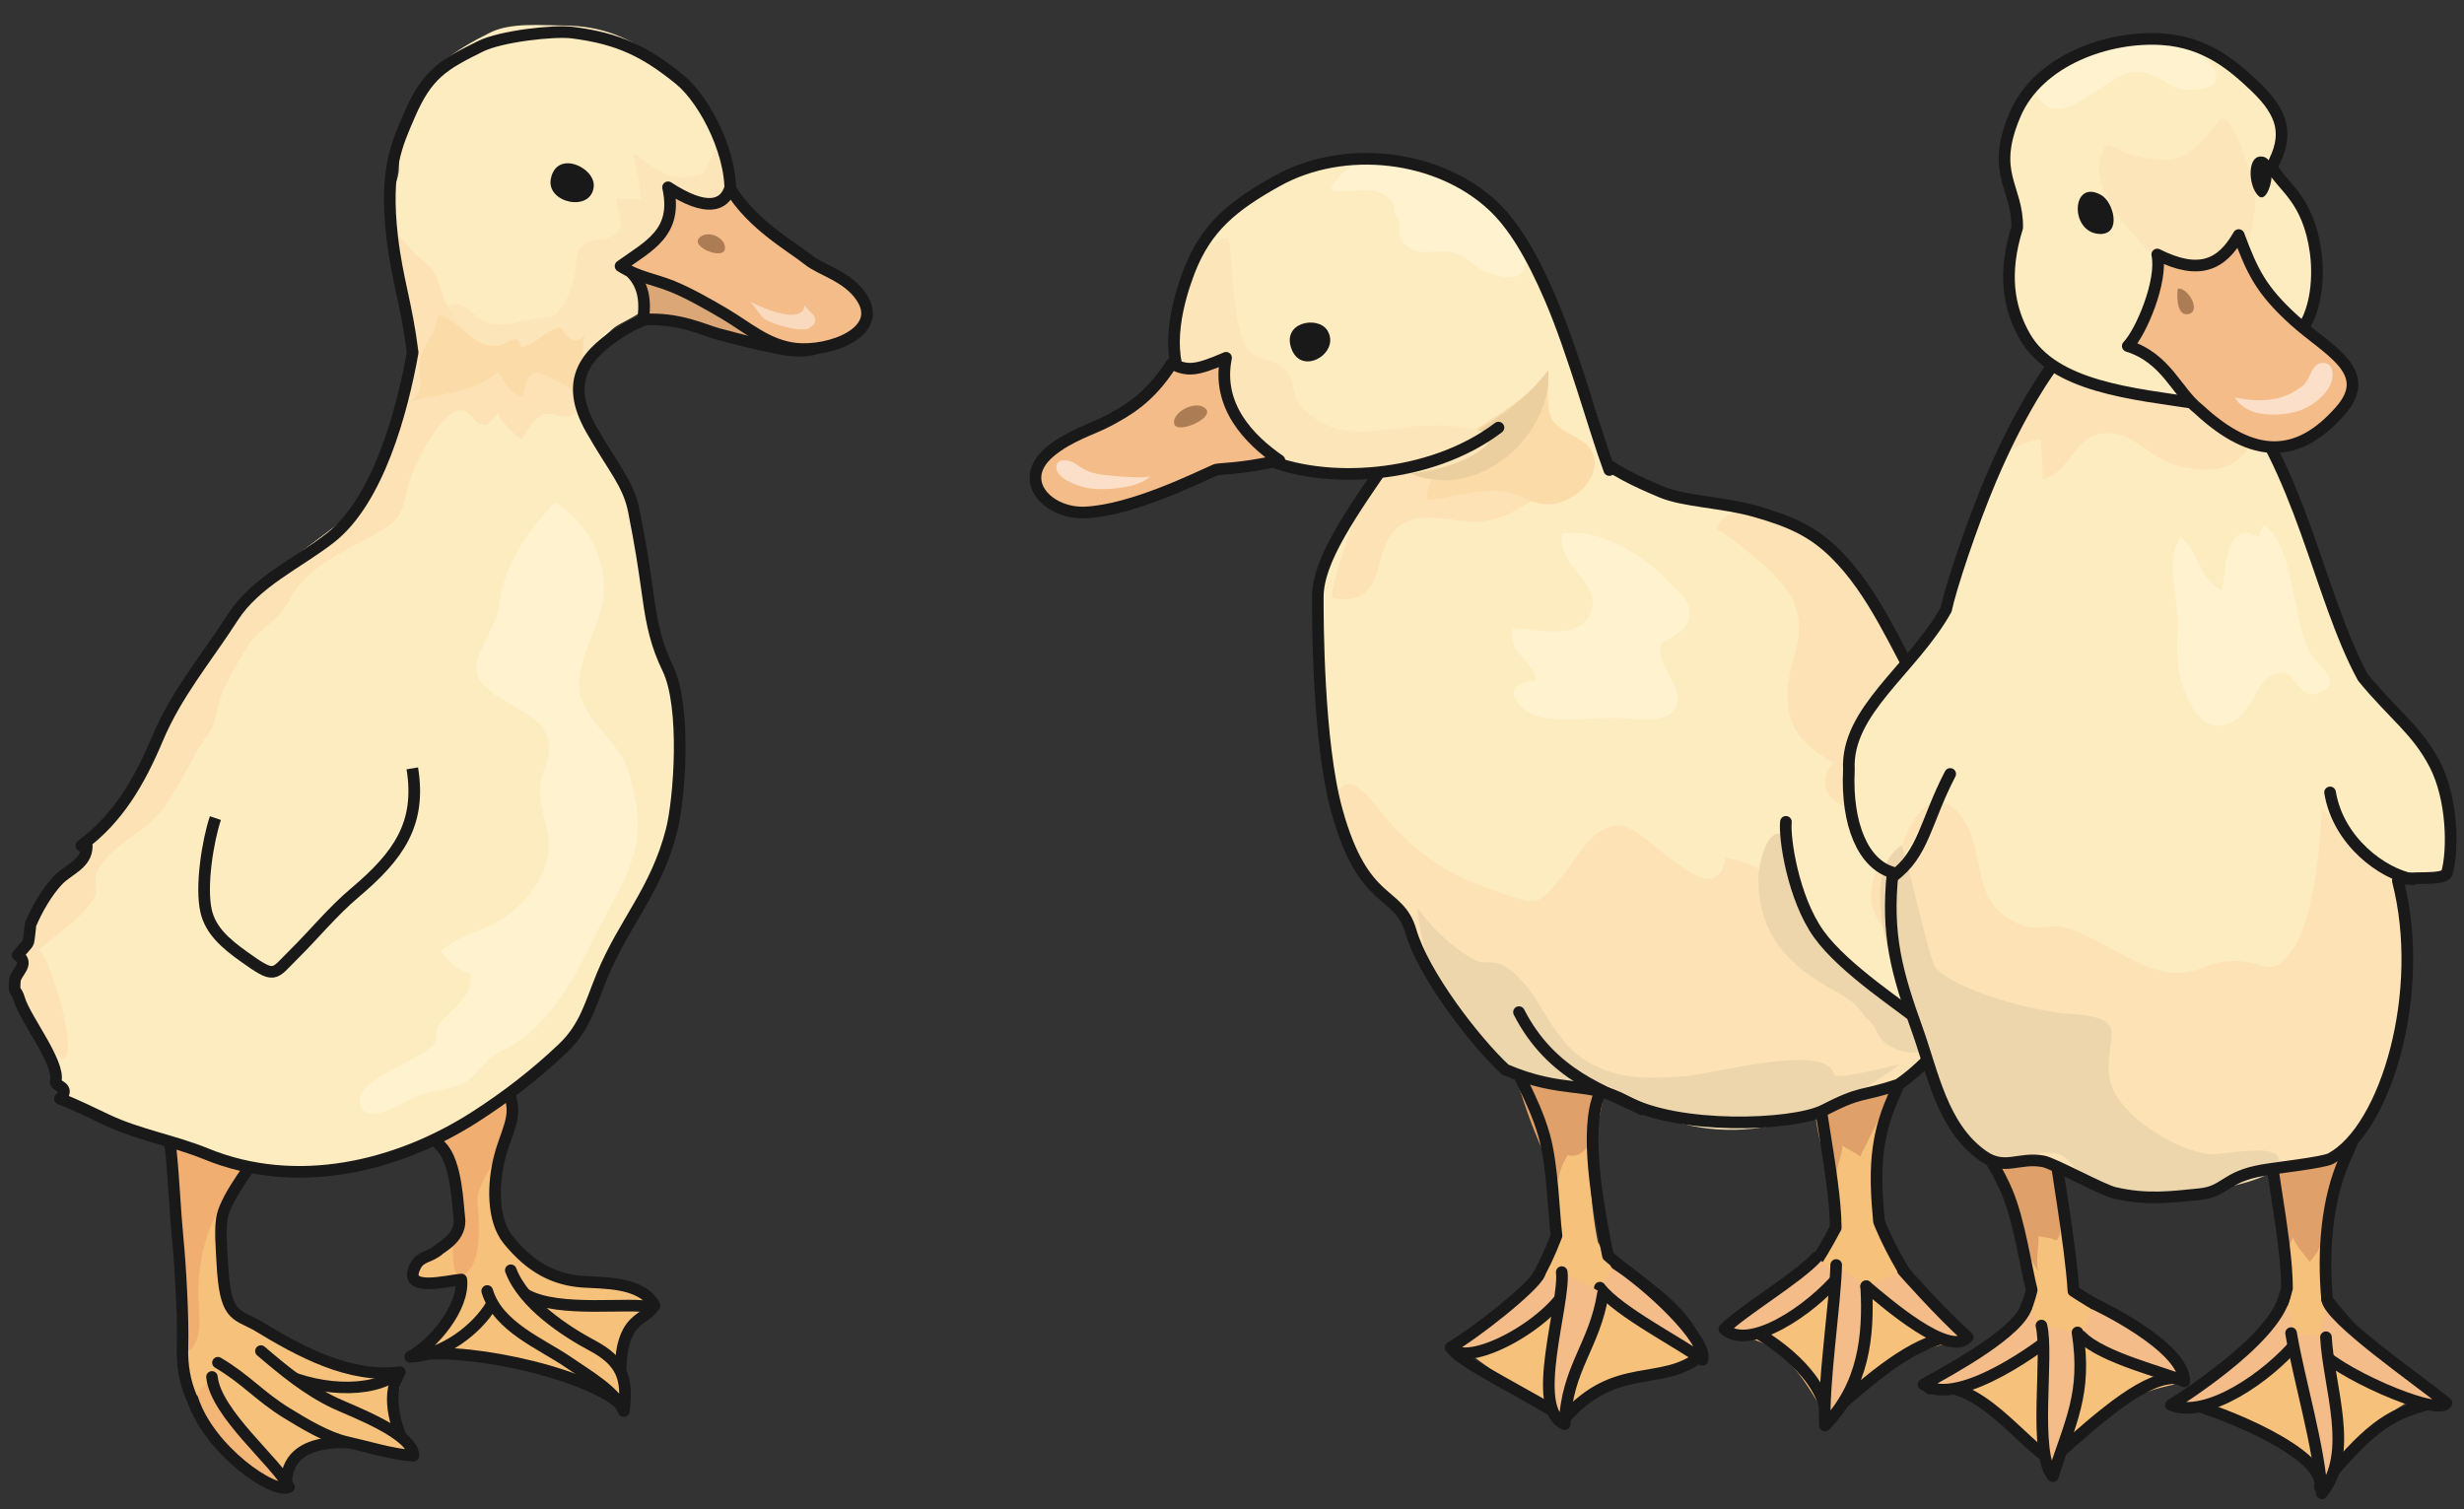 <?xml version="1.0" encoding="UTF-8"?>
<!DOCTYPE svg PUBLIC "-//W3C//DTD SVG 1.1//EN" "http://www.w3.org/Graphics/SVG/1.1/DTD/svg11.dtd">
<svg version="1.1" xmlns="http://www.w3.org/2000/svg" xmlns:xlink="http://www.w3.org/1999/xlink" x="0" y="0" width="1200" height="735" viewBox="0, 0, 1200, 735">
  <rect x="0" y="0" width="1200" height="735" fill="#333333" stroke="none"/>
  <g id="Layer_1">
    <path d="M213.816,608.492 C209.214,612.49 204.939,611.562 202.39,616.383 C195.306,629.82 217.898,623.645 224.667,623.121 C226.222,636.645 205.776,655.227 202.276,658.727 C228.776,656.227 285.081,669.664 301.776,682.227 C301.424,670.703 300.563,652.698 309.276,643.727 C313.162,639.712 314.56,638.562 317.276,634.227 C310.868,622.4 292.967,624.921 283.548,624.194 C270.018,623.147 258.633,617.462 247.548,603.858 C239.458,593.928 240.104,576.074 243.374,563.416 C246.647,550.774 252.532,543.318 247.786,532.397 C241.162,517.197 225.632,519.493 216.058,530.657 C208.053,539.992 204.517,547.949 214.77,558.31 C222.492,566.088 222.904,587.262 223.698,593.059 C224.938,602.217 215.597,606.946 213.816,608.492" fill="#F6C17A"/>
    <path d="M220.804,605.078 C220.752,605.807 220.708,606.508 220.667,607.205 C220.191,615.317 221.453,627.776 229.15,617.711 C234.419,610.838 233.38,593.452 232.486,585.407 C231.748,578.75 239.399,568.055 242.417,562.322 C247.886,551.92 253.568,543.073 246.81,530.285 C239.845,517.129 224.192,521.17 216.058,530.663 C208.053,539.992 204.52,547.953 214.777,558.31 C225.906,569.524 221.939,590.473 220.804,605.078" fill="#F1AE71"/>
    <path d="M213.816,608.492 C209.214,612.49 204.939,611.562 202.39,616.383 C195.306,629.82 217.898,623.645 224.667,623.121 C226.222,636.645 210.85,654.901 199.776,660.727 C219.995,654.741 283.776,667.227 302.776,684.227 C302.424,672.703 300.063,653.698 308.776,644.727 C312.662,640.712 316.06,640.061 318.776,635.727 C312.368,623.901 292.967,624.921 283.548,624.194 C270.018,623.147 258.633,617.462 247.548,603.858 C239.458,593.928 240.104,576.074 243.374,563.416 C246.647,550.774 252.532,543.318 247.786,532.397 C241.162,517.197 225.632,519.493 216.058,530.657 C208.053,539.992 204.517,547.949 214.77,558.31 C222.492,566.088 222.904,587.262 223.698,593.059 C224.938,602.217 215.597,606.946 213.816,608.492 z M239.303,635.538 C232.252,647.453 216.091,659.629 200.776,660.727" fill-opacity="0" stroke="#1A1919" stroke-width="5.669" stroke-linecap="round" stroke-linejoin="round"/>
    <path d="M237.276,628.727 C242.607,646.399 263.802,654.352 277.276,663.727 C285.841,669.682 299.917,677.634 303.776,687.227 C305.944,671.422 302.923,663.018 288.525,655.336 C275.451,648.374 254.885,634.955 248.777,618.627" fill="#F6C17A"/>
    <path d="M237.276,628.727 C242.607,646.399 263.802,654.352 277.276,663.727 C285.841,669.682 299.917,677.634 303.776,687.227 C305.944,671.422 302.923,663.018 288.525,655.336 C275.451,648.374 254.885,634.955 248.777,618.627" fill-opacity="0" stroke="#1A1919" stroke-width="5.669" stroke-linecap="round" stroke-linejoin="round"/>
    <path d="M256.203,630.535 C272.356,639.66 307.776,633.876 317.276,636.727" fill="#F6C17A"/>
    <path d="M256.203,630.535 C272.356,639.66 307.776,633.876 317.276,636.727" fill-opacity="0" stroke="#1A1919" stroke-width="5.669" stroke-linecap="round" stroke-linejoin="round"/>
    <path d="M86.553,603.16 C87.908,616.883 88.706,642.17 88.88,656.227 C89.232,687.265 109.03,713.51 139.423,721.75 C140.299,695.125 180.039,702.123 198.542,707.59 C194.323,697.893 191.172,687.621 194.349,676.911 C196.705,669 192.208,674.263 194.776,666.727 C170.14,669.833 146.188,658.305 124.627,645.16 C114.214,639.676 109.587,640.767 108.248,615.02 C107.906,608.519 106.878,597.561 108.407,591.69 C110.964,581.897 123.258,565.977 129.708,557.423 C140.18,543.51 149.517,521.798 130.917,514.907 C114.812,508.954 90.446,516.525 82.464,532.957 C77.81,542.561 82.156,550.116 83.184,559.98 C84.679,574.267 85.158,588.799 86.553,603.16" fill="#F6C17A"/>
    <path d="M86.553,603.16 C87.919,617.032 82.698,647.494 90.572,658.651 C100.057,654.238 96.361,637.078 96.528,628.885 C97.122,600.132 107.798,583.975 124.598,562.481 C134.25,550.139 154.983,523.798 130.91,514.903 C114.801,508.954 90.446,516.525 82.464,532.957 C77.81,542.561 82.156,550.116 83.184,559.98 C84.679,574.267 85.158,588.799 86.553,603.16" fill="#F1AE71"/>
    <path d="M86.553,603.16 C87.908,616.883 89.311,642.176 88.88,656.227 C87.776,692.227 115.776,709.23 139.423,721.75 C140.299,695.125 180.039,702.123 198.542,707.59 C194.323,697.893 186.776,681.227 194.776,668.227 C170.14,671.333 146.188,658.305 124.627,645.16 C114.214,639.676 109.587,640.767 108.248,615.02 C107.906,608.519 106.878,597.561 108.407,591.69 C110.964,581.897 123.258,565.977 129.708,557.423 C140.18,543.51 149.517,521.798 130.917,514.907 C114.812,508.954 90.446,516.525 82.464,532.957 C77.81,542.561 82.156,550.116 83.184,559.98 C84.679,574.267 85.158,588.799 86.553,603.16 z" fill-opacity="0" stroke="#1A1919" stroke-width="5.588" stroke-linecap="round" stroke-linejoin="round"/>
    <path d="M103.223,670.535 C104.985,688.442 134.776,712.23 140.776,724.23 C133.496,728.06 101.776,706.23 93.776,681.227" fill="#F3B676"/>
    <path d="M103.223,670.535 C104.985,688.442 134.776,712.23 140.776,724.23 C133.496,728.06 101.776,706.23 93.776,681.227 M129.244,664.48 C147.776,676.227 176.413,679.724 191.776,670.227" fill-opacity="0" stroke="#1A1919" stroke-width="5.588" stroke-linecap="round" stroke-linejoin="round"/>
    <path d="M127.051,657.959 C138.206,667.455 149.68,676.971 163.166,683.338 C171.426,687.239 201.433,698.209 201.388,708.99 C190.244,708.14 179.331,704.59 168.776,702.227 C159.429,700.149 147.725,693.118 139.776,688.227 C126.146,679.844 120.033,671.842 106.121,663.616" fill="#F6C17A"/>
    <path d="M127.051,657.959 C138.206,667.455 149.68,676.971 163.166,683.338 C171.426,687.239 201.433,698.209 201.388,708.99 C190.244,708.14 179.331,704.59 168.776,702.227 C159.429,700.149 147.725,693.118 139.776,688.227 C126.146,679.844 120.033,671.842 106.121,663.616" fill-opacity="0" stroke="#1A1919" stroke-width="5.588" stroke-linecap="round" stroke-linejoin="round"/>
    <path d="M191.023,96.951 C191.116,122.69 205.593,145.706 200.969,171.686 C195.9,200.234 186.741,237.93 163.425,256.128 C147.513,268.553 124.583,283.278 113.469,300.492 C100.206,321.059 85.997,337.614 76.604,359.938 C67.995,380.393 57.489,398.717 39.558,411.843 C40.274,412.106 41.443,411.92 42.263,412.121 C42.174,420.82 33.287,423.387 28.295,428.613 C22.925,434.194 17.934,442.922 14.936,450.055 C14.784,450.41 14.205,457.098 13.804,458.745 C13.518,459.977 9.51,463.762 8.62,465.151 C14.862,469.403 7.533,473.504 7.225,477.731 C6.724,484.51 7.636,480.774 9.5,486.885 C12.394,496.397 29.364,517.686 27.104,526.567 C26.455,529.127 34.86,529.127 29.178,535.073 C36.971,538.008 44.813,542.023 52.454,545.588 C67.783,552.743 84.739,555.545 100.402,561.947 C144.655,580.056 193.714,568.047 231.231,543.996 C246.558,534.174 260.771,523.19 273.97,510.668 C285.088,500.159 287.575,488.819 293.315,474.936 C303.981,449.157 325.215,434.688 327.089,404.313 C328.172,386.764 332.299,373.917 330.956,355.983 C329.163,332.073 319.318,315.756 316.706,297.082 C314.252,279.567 312.037,265.866 308.727,248.996 C306.059,235.377 298.886,228.293 287.96,209.089 C273.926,184.414 289.972,164.231 307.896,153.131 C321.136,144.941 334.414,144.927 342.456,135.085 C366.592,105.524 352.353,51.166 323.263,30.377 C306.063,18.083 293.586,12.435 273.221,12.401 C264.084,12.387 248.844,10.869 238.991,15.741 C220.863,24.718 207.073,33.776 198.427,53.927 C195.978,59.638 194.204,75.71 194.263,81.933 C194.33,87.426 191.001,91.374 191.023,96.951" fill="#FEECC1"/>
    <path d="M281.674,178.637 C279.878,180.766 277.759,182.596 274.887,183.78 C261.179,189.431 237.136,181.676 224.314,176.851 C214.733,173.233 206.996,157.451 216.863,150.137 C226.433,143.041 229.896,155.673 238.494,157.529 C246.072,159.161 254.199,156.338 261.643,155.183 C268.356,154.137 270.059,155.087 273.748,149.309 C277.488,143.449 279.325,137.709 280.294,130.903 C280.888,126.728 280.509,122.356 283.878,119.276 C288.443,115.105 297.012,118.059 300.882,112.663 C304.434,107.713 300.032,102.41 300.147,97.048 C304.025,96.855 308,97.093 311.859,96.855 C312.219,89.18 309.272,82.122 308.479,74.678 C313.076,77.996 322.458,84.976 327.85,85.945 C332.989,86.872 337.19,85.429 341.977,84.609 C342.872,84.46 349.273,70.838 349.785,68.997 C359.507,87.848 365.534,129.656 343.888,140.191 C333.067,145.453 321.882,145.869 311.258,152.582 C302.853,157.888 295.976,159.648 289.538,167.437 C286.591,171.007 284.558,175.215 281.674,178.637" fill="#FCE5B8"/>
    <path d="M287.849,310.487 C290.376,303.881 292.948,297.424 293.761,291.694 C295.958,276.182 288.915,260.21 277.114,249.678 C268.82,242.272 270.783,244.483 264.571,251.052 C256.473,259.62 248.781,272.405 245.203,284.094 C243.8,288.666 243.704,294.054 242.375,298.789 C240.19,306.604 230.404,319.463 232.293,327.786 C234.983,339.688 259.256,345.258 265.272,356.094 C270.757,366.002 264.589,372.481 263.216,381.889 C261.895,390.883 265.977,399.241 267.083,408.135 C269.027,423.681 257.898,438.258 245.678,446.752 C236.672,453.016 222.986,455.543 214.889,463.25 C218.166,468.364 223.509,472.658 229.487,474.383 C229.721,487.201 219.783,490.645 213.642,499.209 C211.69,501.93 213.471,505.774 211.078,508.742 C205.678,515.397 174.777,525.854 175.122,535.539 C175.638,549.849 196.1,537.387 199.644,535.407 C208.669,530.418 218.51,532.006 227.291,526.618 C231.655,523.947 235.202,517.496 239.629,514.573 C245.222,510.891 252.521,507.983 257.828,503.233 C271.911,490.653 280.995,473.856 289.133,457.086 C300.745,433.147 315.114,416.336 309.25,389.054 C306.95,378.348 306.482,372.942 299.594,363.752 C293.739,355.946 285.957,349.287 282.929,339.684 C280.201,331.015 283.971,320.576 287.849,310.487" fill="#FFF2CE"/>
    <path d="M262.103,203.103 C262.489,202.821 262.89,202.568 263.301,202.361 C268.348,199.789 273.009,204.001 276.976,202.639 C289.033,198.501 278.338,186.611 278.873,176.276 C252.799,173.13 232.048,175.594 218.113,149.506 C215.167,143.976 213.857,136.005 210.454,131.155 C209.556,129.852 203.069,124.828 201.244,122.687 C198.531,119.525 196.441,116.293 193.231,114.667 C192.393,129.608 198.728,147.435 199.855,160.913 C201.663,182.522 197.239,195.321 190.114,214.9 C184.518,230.293 176.592,245.853 163.425,256.128 C147.513,268.553 124.583,283.278 113.469,300.492 C100.206,321.059 85.997,337.614 76.604,359.938 C67.995,380.393 57.489,398.717 39.558,411.843 C40.274,412.106 41.443,411.92 42.263,412.121 C42.174,420.82 33.287,423.387 28.295,428.613 C22.925,434.194 17.934,442.922 14.936,450.055 C14.784,450.41 14.205,457.098 13.804,458.745 C13.518,459.977 9.51,463.762 8.62,465.151 C14.227,468.957 7.08,475.834 7.091,481.085 C7.117,485.012 12.815,489.152 13.776,493.227 C16.003,502.683 22.776,508.227 30.251,516.235 C39.265,514.328 24.31,466.211 18.896,462.731 C26.443,455.903 38.074,448.21 43.993,440.191 C49.848,432.264 44.59,432.049 47.128,425.384 C52.16,412.11 71.624,405.2 79.944,393.217 C88.104,381.484 93.534,368.533 101.883,356.658 C105.442,351.604 105.152,345.848 107.268,340.039 C110.303,331.727 115.707,322.944 120.208,315.307 C125.455,306.378 135.749,302.537 140.726,292.621 C149.892,274.405 169.552,268.363 187.001,257.516 C197.915,250.744 196.085,244.821 199.544,233.684 C201.863,226.203 215.46,198.2 225.25,199.803 C230.719,200.698 229.784,206.728 236.345,206.928 C237.711,206.973 241.886,201.99 242.739,200.846 C241.151,202.984 252.462,213.237 254.125,214.173 C256.221,210.896 258.596,205.667 262.103,203.103" fill="#FCE2B5"/>
    <path d="M225.468,160.831 C229.287,164.16 233.209,167.411 238.776,168.357 C244.817,169.382 247.088,165.403 251.263,165.351 C253.145,165.329 253.412,169.329 254.462,169.048 C261.687,167.125 265.576,161.125 272.36,159.458 C274.315,158.976 277.143,170.569 285.333,163.188 C281.67,166.487 286.725,183.178 282.676,187.814 C277.896,193.299 280.668,190.107 273.985,186.942 C263.914,182.169 257.249,175.326 254.874,192.556 C249.011,193.324 245.37,185.546 242.739,180.893 C228.541,192.864 213.2,191.038 197.184,196.241 C209.678,192.185 202.283,182.11 205.177,173.107 C207.834,164.858 212.391,163.388 213.345,153.075 C218.217,154.408 221.794,157.651 225.468,160.831" fill="#FBDBA8"/>
    <path d="M190.986,115.313 C193.414,136.309 197.956,147.613 200.969,171.686 C195.9,200.234 184.221,243.734 160.906,261.932 C144.993,274.356 124.583,283.278 113.469,300.492 C100.206,321.059 85.997,337.614 76.604,359.938 C67.995,380.393 57.489,398.717 39.558,411.843 C40.274,412.106 41.443,411.92 42.263,412.121 C42.174,420.82 33.287,423.387 28.295,428.613 C22.925,434.194 17.934,442.922 14.936,450.055 C14.784,450.41 14.205,457.098 13.804,458.745 C13.518,459.977 9.51,463.762 8.62,465.151 C14.862,469.403 7.533,473.504 7.225,477.731 C6.724,484.51 7.636,480.774 9.5,486.885 C12.394,496.397 29.364,517.686 27.104,526.567 C26.455,529.127 34.86,529.127 29.178,535.073 C36.971,538.008 44.813,542.023 52.454,545.588 C67.783,552.743 84.739,555.545 100.402,561.947 C144.655,580.056 193.714,568.047 231.231,543.996 C246.558,534.174 260.771,523.19 273.97,510.668 C285.088,500.159 287.575,488.819 293.315,474.936 C303.981,449.157 319.53,433.793 327.089,404.313 C330.956,389.233 334.281,344.121 325.255,325.582 C319.656,314.078 317.544,304.152 315.755,291.382 C313.303,273.866 312.037,265.866 308.727,248.996 C306.059,235.377 298.886,228.293 287.96,209.089 C273.926,184.414 286.179,171.578 304.111,160.479 C317.344,152.289 335.787,151.094 342.556,140.34 C351.18,126.632 353.095,116.052 355.374,97.697 C357.916,77.194 343.617,48.947 330.956,38.682 C314.539,25.36 301.505,18.732 278.706,15.882 C269.64,14.747 243.908,17.66 234.056,22.532 C215.931,31.505 208.012,36.011 199.366,56.153 C193.473,69.876 187.187,82.382 190.986,115.313 z" fill-opacity="0" stroke="#1A1919" stroke-width="5.669" stroke-linecap="round" stroke-linejoin="round"/>
    <path d="M200.798,374.184 C205.188,401.182 194.122,416.756 172.921,434.668 C161.778,444.08 153.499,454.478 143.067,464.809 C132.907,474.866 134.306,476.989 118.426,465.629 C109.902,459.525 102.596,453.194 100.41,443.827 C97.593,431.697 101.23,409.323 104.904,398.409" fill="#FEECC1"/>
    <path d="M200.798,374.184 C205.188,401.182 194.122,416.756 172.921,434.668 C161.778,444.08 153.499,454.478 143.067,464.809 C132.907,474.866 134.306,476.989 118.426,465.629 C109.902,459.525 102.596,453.194 100.41,443.827 C97.593,431.697 101.23,409.323 104.904,398.409" fill-opacity="0" stroke="#1A1919" stroke-width="5.669"/>
    <path d="M349.692,162.62 C360.09,165.351 365.419,166.954 379.721,169.782 C396.903,173.174 404.421,167.882 405.397,160.03 C406.633,150.099 402.896,142.277 389.18,136.484 C377.201,131.426 365.115,121.147 354.071,116.827 C344.801,113.205 334.307,114.786 324.799,116.4 C316.784,117.755 341.613,126.253 334.132,128.583 C316.706,134.012 314.115,120.787 303.836,129.704 C311.321,134.951 315.166,142.752 313.162,155.68 C330.57,154.508 343.094,160.884 349.692,162.62" fill="#DBA777"/>
    <path d="M349.692,162.62 C360.09,165.351 365.419,166.954 379.721,169.782 C396.903,173.174 404.421,167.882 405.397,160.03 C406.633,150.099 402.896,142.277 389.18,136.484 C377.201,131.426 365.115,121.147 354.071,116.827 C344.801,113.205 334.307,114.786 324.799,116.4 C316.784,117.755 341.613,126.253 334.132,128.583 C316.706,134.012 314.115,120.787 303.836,129.704 C311.321,134.951 315.166,142.752 313.162,155.68 C330.57,154.508 343.094,160.884 349.692,162.62 z" fill-opacity="0" stroke="#1A1919" stroke-width="5.669" stroke-linecap="round" stroke-linejoin="round"/>
    <path d="M352.835,152.775 C364.02,159.391 373.784,168.264 387.321,169.782 C404.098,171.664 430.921,161.685 419.543,144.7 C412.656,134.413 399.905,131.589 393.611,126.535 C385.091,119.692 366.499,109.643 355.522,91.719 C352.69,100.269 344.078,103.43 325.348,91.214 C330.313,113.346 315.982,119.677 302.218,129.593 C310.805,135.1 318.346,135.775 327.642,139.56 C335.487,142.756 345.35,148.348 352.835,152.775" fill="#F4BC88"/>
    <path d="M352.835,152.775 C364.02,159.391 373.784,168.264 387.321,169.782 C404.098,171.664 430.921,161.685 419.543,144.7 C412.656,134.413 399.905,131.589 393.611,126.535 C385.091,119.692 366.499,109.643 355.522,91.719 C352.69,100.269 344.078,103.43 325.348,91.214 C330.313,113.346 315.982,119.677 302.218,129.593 C310.805,135.1 318.346,135.775 327.642,139.56 C335.487,142.756 345.35,148.348 352.835,152.775 z" fill-opacity="0" stroke="#1A1919" stroke-width="5.669" stroke-linecap="round" stroke-linejoin="round"/>
    <path d="M268.255,87.132 C265.996,98.866 287.89,103.597 289.156,90.932 C290.091,81.566 271.039,72.682 268.255,87.132" fill="#1A1919"/>
    <path d="M340.456,115.951 C344.664,111.372 353.959,116.022 353.021,121.34 C352.078,126.658 336.403,120.349 340.456,115.951" fill="#AC7D55"/>
    <path d="M387.113,160.134 C390.156,160.572 392.85,160.553 394.246,159.67 C401.838,154.857 391.722,150.686 391.863,148.333 C391.207,159.391 369.264,148.953 364.603,146.589 C367.375,147.999 369.605,153.573 372.678,155.558 C374.926,157.009 381.599,159.332 387.113,160.134" fill="#FADABF"/>
    <path d="M777.81,536.055 C785.55,510.176 793.83,479.071 757.464,473.532 C731.21,469.528 732.937,492.278 734.8,507.184 C736.604,521.645 746.327,533.117 751.94,552.653 C756.214,567.516 756.632,590.778 758.034,601.774 C744.577,637.078 729.194,637.774 712.132,655.375 C715.612,661.102 749.026,681.891 762.046,690.758 C787.02,662.289 807.19,675.161 826.44,659.56 C822.92,646.79 792.69,632.791 778.14,604.715 C774.511,586.653 771.839,556.032 777.81,536.055" fill="#F6C17A"/>
    <path d="M780.48,536.512 C782.03,527.785 782.78,519.043 783.39,514.09 C785.97,493.145 780.67,477.059 757.44,473.528 C731.218,469.543 732.937,492.27 734.8,507.172 C737.128,525.828 748.983,559.309 758.987,574.817 C759.366,570.594 761.331,566.039 763.444,562.535 C773.229,565.219 777.93,550.883 780.48,536.512" fill="#DFA169"/>
    <path d="M777.81,536.055 C785.55,510.176 793.83,479.071 757.464,473.532 C731.21,469.528 732.937,492.278 734.8,507.184 C736.604,521.645 746.327,533.117 751.94,552.653 C756.214,567.516 756.632,590.778 758.034,601.774 C744.577,637.078 729.11,647.56 707.776,657.56 C711.257,663.286 749.026,681.891 762.046,690.758 C787.02,662.289 809.19,675.828 828.44,660.227 C822.15,637.395 800.28,626.727 783.11,611.56 C779.49,593.497 771.839,556.032 777.81,536.055 z" fill-opacity="0" stroke="#1A1919" stroke-width="5.669" stroke-linecap="round" stroke-linejoin="round"/>
    <path d="M763.714,626.387 C754.749,645.02 714.443,666.894 706.443,656.227 C717.11,650.227 747.109,626.893 749.776,620.227" fill="#F4BC88"/>
    <path d="M763.714,626.387 C754.749,645.02 714.443,666.894 706.443,656.227 C717.11,650.227 747.109,626.893 749.776,620.227" fill-opacity="0" stroke="#1A1919" stroke-width="5.669" stroke-linecap="round" stroke-linejoin="round"/>
    <path d="M779.16,627.086 C787.8,638.727 819.78,654.894 829.11,662.227 C831.78,652.227 801.78,624.893 787.11,615.56" fill="#F4BC88"/>
    <path d="M779.16,627.086 C787.8,638.727 819.78,654.894 829.11,662.227 C831.78,652.227 801.78,624.893 787.11,615.56" fill-opacity="0" stroke="#1A1919" stroke-width="5.669" stroke-linecap="round" stroke-linejoin="round"/>
    <path d="M760.597,619.528 C762.327,634.789 744.589,686.528 762.046,693.555 C762.925,666.364 776.651,655.41 780.69,629.821" fill="#F4BC88"/>
    <path d="M760.597,619.528 C762.327,634.789 744.589,686.528 762.046,693.555 C762.925,666.364 776.651,655.41 780.69,629.821" fill-opacity="0" stroke="#1A1919" stroke-width="5.669" stroke-linecap="round" stroke-linejoin="round"/>
    <path d="M921.71,535.106 C932.57,510.375 944.63,480.52 909.21,470.555 C883.64,463.36 882.56,486.145 882.58,501.176 C882.61,526.828 893.92,572.246 894.03,597.907 C876.33,631.285 866.3,635.692 847.2,651.059 C869.78,653.227 879.91,674.696 889.71,690.09 C919.91,663.211 932.43,657.571 952.52,653.309 C932.45,632.645 915.64,596.496 915.1,594.907 C912.76,570.852 913.33,554.203 921.71,535.106" fill="#F6C17A"/>
    <path d="M920.23,534.383 C925.52,523.586 930.39,513.27 930.94,510.5 C934.86,490.973 929.94,476.387 909.21,470.555 C883.64,463.36 882.56,486.145 882.58,501.176 C882.6,517.449 881.3,560.43 894.48,571.367 C894.53,568.082 897.41,561.68 897.28,557.782 C898.92,559.414 904.07,561.403 905.98,563.375 C905.8,563.188 913.37,548.383 920.23,534.383" fill="#DFA169"/>
    <path d="M921.71,535.106 C932.57,510.375 944.63,480.52 909.21,470.555 C883.64,463.36 882.56,486.145 882.58,501.176 C882.61,526.828 893.92,572.246 894.03,597.907 C876.33,631.285 867.44,635.561 846.78,644.227 C865.01,652.828 887.78,670.227 889.71,690.09 C919.91,663.211 933.19,653.989 953.28,649.727 C930.28,632.727 915.64,596.496 915.1,594.907 C912.76,570.852 913.33,554.203 921.71,535.106 z" fill-opacity="0" stroke="#1A1919" stroke-width="5.669" stroke-linecap="round" stroke-linejoin="round"/>
    <path d="M895.78,621.227 C881.77,638.125 851.78,658.227 839.78,647.227 C848.78,638.227 875.78,622.227 884.78,612.227" fill="#F4BC88"/>
    <path d="M895.78,621.227 C881.77,638.125 851.78,658.227 839.78,647.227 C848.78,638.227 875.78,622.227 884.78,612.227" fill-opacity="0" stroke="#1A1919" stroke-width="5.669" stroke-linecap="round" stroke-linejoin="round"/>
    <path d="M894.24,616.051 C893.9,634.293 887.63,674.657 888.78,694.227 C907.46,675.102 910.3,650.985 908.87,626.41" fill="#F4BC88"/>
    <path d="M894.24,616.051 C893.9,634.293 887.63,674.657 888.78,694.227 C907.46,675.102 910.3,650.985 908.87,626.41" fill-opacity="0" stroke="#1A1919" stroke-width="5.669" stroke-linecap="round" stroke-linejoin="round"/>
    <path d="M908.87,626.41 C919.08,634.965 949.28,661.227 958.28,651.227 C945.28,639.727 926.78,618.727 926.78,618.727" fill="#F4BC88"/>
    <path d="M908.87,626.41 C919.08,634.965 949.28,661.227 958.28,651.227 C945.28,639.727 926.78,618.727 926.78,618.727" fill-opacity="0" stroke="#1A1919" stroke-width="5.669" stroke-linecap="round" stroke-linejoin="round"/>
    <path d="M791.77,536.239 C773.101,526.239 761.101,532.899 733.101,520.903 C717.854,506.723 693.101,474.235 687.101,453.571 C681.101,432.907 664.222,442.145 651.101,394.907 C641.753,361.25 641.769,300.75 641.769,290.907 C641.769,272.907 657.433,250.571 680.433,217.571 C684.276,212.051 666.616,216.371 667.769,209.239 C671.222,187.836 646.136,178.102 662.28,168.352 C679.526,157.934 733.198,169.297 748.769,183.239 C765.769,219.239 783.77,228.903 809.1,239.571 C820.14,244.219 838.93,244.543 854.43,248.903 C872.67,254.032 883.19,259.137 893.77,269.571 C912.61,288.157 923.26,314.52 936.43,337.571 C956.44,372.578 965.13,369.578 973.77,405.571 C975.64,413.391 970.76,436.961 972.43,444.239 C978.53,470.727 946.28,513.805 924.43,528.239 C906.07,534.356 907.1,530.907 887.77,540.903 C872.43,548.239 817.1,550.239 791.77,536.239" fill="#FEECC1"/>
    <path d="M963.68,451.496 C947.98,418.965 935.44,392.082 900.18,375.059 C883.36,366.938 870.08,358.606 870.44,337.582 C870.71,321.301 882.02,307.981 871.99,290.02 C866.05,279.387 845.18,263.008 836.14,257.739 C843.26,233.352 896.48,270.707 905.02,282.746 C917.29,300.012 925.96,319.239 936.43,337.571 C946.65,355.453 960.65,370.524 969.2,389.324 C972.82,397.285 987.3,462.348 980.13,463.274 C972.19,464.293 967.23,458.856 963.68,451.496" fill="#FCE2B5"/>
    <path d="M791.77,536.239 C773.101,526.239 761.101,532.899 733.101,520.903 C717.854,506.727 693.108,474.246 687.104,453.578 C682.464,437.621 664.112,425.949 656.237,411.449 C653.034,405.547 646.468,396.203 649.499,388.957 C656.972,371.098 668.269,391.11 675.8,399.387 C692.354,417.586 705.409,426.086 728.464,433.953 C749.565,441.157 748.577,441.77 761.331,426.082 C768.714,417.004 775.187,401.961 789.12,401.973 C801.16,401.985 835.7,447.758 840.26,417.793 C871.09,421.102 904.28,467.891 926.87,487.059 C956.8,512.449 920.52,529.176 896.04,539.004 C866.73,550.774 819.84,551.75 791.77,536.239" fill="#FCE2B5"/>
    <path d="M922.84,475.02 C905.8,458.797 891.04,407.957 864.88,406.442 C858.82,427.485 884.8,431.106 873.51,412.223 C863.17,394.949 856.6,417.684 856.43,427.574 C856,454.035 870.47,469.93 892.47,481.922 C905.65,489.106 903.51,490.082 910.88,497.621 C914.07,500.895 914.13,504.875 918.34,508.071 C927.64,515.133 942.35,514.008 944.41,503.582 C946.42,493.426 929.05,480.934 922.84,475.02" fill="#EDD6AC"/>
    <path d="M791.77,536.239 C773.101,526.239 761.101,532.899 733.097,520.899 C708.425,497.953 693.706,476.477 690.292,442.188 C698.112,452.953 708.245,462.266 718.448,467.672 C723.112,470.145 727.714,466.61 734.437,471.52 C752.171,484.481 754.386,508.242 776.839,519.035 C791.57,526.117 804.64,525.094 820.59,524.145 C832.53,523.434 890.14,507.36 893.16,523.246 C893.78,526.492 922.62,518.735 925.42,518.285 C884.92,547.645 840.89,563.367 791.77,536.239" fill="#EDD6AC"/>
    <path d="M662.718,290.051 C659.53,291.801 655.112,292.407 648.733,291.27 C647.159,283.317 672.257,213.871 680.542,215.508 C677.628,214.934 673.815,212.356 671.409,211.914 C677.245,188.516 738.503,191.731 755.979,199.582 C764.644,203.473 772.253,211.672 772.425,221.582 C772.714,238.442 762.073,235.926 750.429,241.571 C739.952,246.649 736.284,251.254 724.433,253.574 C712.886,255.836 697.354,249.504 686.386,253.528 C669.065,259.883 674.933,283.348 662.718,290.051" fill="#FCE2B5"/>
    <path d="M791.77,536.239 C773.101,526.239 761.101,532.899 733.101,520.903 C717.854,506.723 693.101,474.235 687.101,453.571 C681.101,432.907 664.222,442.145 651.101,394.907 C641.753,361.25 641.769,300.75 641.769,290.907 C641.769,272.907 657.433,250.571 680.433,217.571 C684.276,212.051 666.616,216.371 667.769,209.239 C671.222,187.836 646.136,178.102 662.28,168.352 C679.526,157.934 733.198,169.297 748.769,183.239 C765.769,219.239 783.77,228.903 809.1,239.571 C820.14,244.219 838.93,244.543 854.43,248.903 C872.67,254.032 883.19,259.137 893.77,269.571 C912.61,288.157 923.26,314.52 936.43,337.571 C956.44,372.578 965.13,369.578 973.77,405.571 C975.64,413.391 970.76,436.961 972.43,444.239 C978.53,470.727 946.28,513.805 924.43,528.239 C906.07,534.356 907.1,530.907 887.77,540.903 C872.43,548.239 817.1,550.239 791.77,536.239 z" fill-opacity="0" stroke="#1A1919" stroke-width="5.669" stroke-linecap="round" stroke-linejoin="round"/>
    <path d="M885.77,454.907 C898.25,472.36 928.19,491.289 935.1,497.571 C954.69,515.375 991.37,488.844 983.11,445.59 C975.74,406.992 975.14,383.848 933.82,371.223 C874.92,353.227 853.45,409.723 885.77,454.907" fill="#FEECC1"/>
    <path d="M911.25,438.129 C911.39,439.961 911.77,441.821 912.48,443.707 C918.71,460.137 955.54,492.637 973.06,480.453 C996.5,464.149 975.19,396.071 956.83,381.942 C946.54,374.02 885.18,354.516 889.12,383.188 C890.57,393.68 911.01,394.903 914.96,405.992 C918.67,416.442 910.38,426.832 911.25,438.129" fill="#FCE2B5"/>
    <path d="M869.77,400.239 C868.91,408.145 873.28,437.453 885.77,454.907 C898.25,472.36 928.19,491.289 935.1,497.571 C954.69,515.379 991.38,488.836 983.1,445.571 C979.39,426.164 983.1,422.907 971.1,393.571 M739.769,492.903 C755.702,524.114 782.43,531.571 799.77,540.239" fill-opacity="0" stroke="#1A1919" stroke-width="5.669" stroke-linecap="round" stroke-linejoin="round"/>
    <path d="M615.097,222.907 C646.335,237.106 682.261,230.727 712.776,218.559 C734.019,210.086 732.253,211.871 749.921,226.035 C757.675,232.254 768.862,245.942 779.69,237.051 C792.6,226.442 760.948,159.203 755.101,145.571 C745.667,123.59 736.839,109.371 727.101,100.239 C700.702,75.489 654.847,69.731 621.769,88.239 C600.64,100.059 587.433,110.535 579.101,132.239 C574.104,145.254 566.651,170.817 576.769,187.239 C588.55,206.379 593.573,213.121 615.097,222.907" fill="#FEECC1"/>
    <path d="M681.601,111.035 C681.425,113.809 681.206,116.824 685.37,120.11 C692.151,125.457 701.308,120.754 708.659,123.192 C714.667,125.184 719.312,131.074 724.69,132.824 C738.37,137.285 746.19,136.067 741.706,117.469 C737.565,100.332 712.839,90.621 698.292,84.879 C689.339,81.348 673.847,74.117 663.933,76.742 C661.05,77.504 642.12,92.793 650.741,93.266 C656.519,93.582 667.519,91.278 672.632,94.199 C682.894,100.067 676.354,100.332 680.55,105.782 C681.815,107.426 681.718,109.176 681.601,111.035" fill="#FFF2CE"/>
    <path d="M769.565,214.184 C772.948,216.34 775.757,219.008 776.468,223.489 C778.29,235.008 764.769,245.379 754.425,245.574 C745.401,245.746 740.163,240.344 732.979,239.426 C720.683,237.848 708.104,241.981 696.515,243.364 C690.558,244.074 702.854,222.481 704.167,221.137 C720.229,204.684 739.034,200.582 754.034,180.223 C754.542,187.199 752.448,198.137 755.831,204.149 C758.581,209.032 764.675,211.074 769.565,214.184" fill="#FBDBA8"/>
    <path d="M748.901,203.836 C739.698,222.051 719.581,236.153 698.542,233.574 C693.284,232.93 688.847,232.223 684.956,228.817 C691.003,218.192 705.269,217.379 715.675,211.762 C729.604,204.246 744.456,193.227 754.034,180.223 C754.62,188.207 752.675,196.367 748.901,203.836" fill="#ECCF9F"/>
    <path d="M615.101,222.91 C639.573,234.028 690.007,235.309 714.097,223.348 C745.011,208.004 703.604,206.207 689.878,207.473 C670.362,209.27 653.237,215.137 636.925,201.137 C627.722,193.239 631.784,186.574 626.026,179.981 C621.339,174.606 612.112,176.055 607.886,170.168 C599.155,158.02 601.519,128.934 598.128,115.785 C571.909,119.821 565.05,168.192 576.769,187.239 C588.55,206.379 593.573,213.121 615.101,222.91" fill="#FCE5B8"/>
    <path d="M783.77,228.903 C776.519,209.336 766.327,171.735 755.101,145.571 C745.667,123.59 736.839,109.371 727.101,100.239 C700.702,75.489 654.847,69.731 621.769,88.239 C600.64,100.059 587.433,110.535 579.101,132.239 C574.104,145.254 566.651,170.817 576.769,187.239 C588.55,206.379 593.573,213.121 615.101,222.907 C644.433,236.239 696.433,233.571 729.769,208.239" fill-opacity="0" stroke="#1A1919" stroke-width="5.669" stroke-linecap="round" stroke-linejoin="round"/>
    <path d="M528.433,249.571 C510.675,250.344 494.757,234.246 511.097,220.239 C520.433,212.239 532.284,208.938 539.769,204.91 C548.433,200.242 559.769,194.239 570.597,177.094 C578.433,180.903 582.522,180.551 597.101,174.239 C592.343,197.637 608.405,214.094 623.101,224.239 C602.53,228.813 593.94,227.965 591.769,228.903 C583.581,232.434 551.433,248.571 528.433,249.571" fill="#F4BC88"/>
    <path d="M528.433,249.571 C510.675,250.344 494.757,234.246 511.097,220.239 C520.433,212.239 532.284,208.938 539.769,204.91 C548.433,200.242 559.769,194.239 570.597,177.094 C578.433,180.903 582.522,180.551 597.101,174.239 C592.343,197.637 608.405,214.094 623.101,224.239 C602.53,228.813 593.94,227.965 591.769,228.903 C583.581,232.434 551.433,248.571 528.433,249.571 z" fill-opacity="0" stroke="#1A1919" stroke-width="5.669" stroke-linecap="round" stroke-linejoin="round"/>
    <path d="M587.237,199.114 C582.714,194.387 570.722,200.676 571.815,206.254 C572.925,211.832 591.597,203.66 587.237,199.114" fill="#AC7D55"/>
    <path d="M646.433,160.903 C653.101,171.571 634.315,183.282 629.101,170.239 C623.769,156.903 641.823,153.532 646.433,160.903" fill="#1A1919"/>
    <path d="M760.737,259.879 C778.12,256.543 802.24,271.153 813.14,283.934 C817.92,289.547 824.33,291.871 822.58,301.426 C821.27,308.555 809.17,311.996 808.78,313.938 C806.42,325.793 822.55,336.196 815.02,346.16 C809.92,352.903 794,349.551 785.03,349.574 C774.448,349.602 752.581,352.672 744.058,346.723 C734.604,340.129 734.12,332.192 748.124,331.18 C745.8,320.649 734.331,318.492 736.636,305.883 C748.03,306.27 770.636,312.965 775.237,296.582 C778.93,283.434 758.284,275.453 760.737,259.879" fill="#FFF2CE"/>
    <path d="M530.054,237.754 C525.979,237.082 514.366,233.317 514.433,227.574 C514.487,222.168 521.956,224.293 524.433,226.239 C530.769,231.223 537.065,231.168 542.702,231.801 C545.116,232.067 559.026,233.239 560.362,231.707 C555.034,237.836 537.675,238.996 530.054,237.754" fill="#FBDFC8"/>
    <path d="M1141.84,564.731 C1152.84,540.067 1165.07,510.274 1129.7,500.121 C1104.18,492.782 1102.97,515.559 1102.9,530.582 C1102.79,556.239 1113.82,605.567 1113.78,631.227 C1095.9,664.5 1085.46,666.969 1066.28,682.227 C1082.09,689.801 1132.11,706.23 1130.78,722.23 C1161.12,695.524 1151.86,695.496 1171.97,683.117 C1152.02,662.34 1133.88,634.453 1133.35,632.864 C1131.14,608.797 1133.35,583.789 1141.84,564.731" fill="#F6C17A"/>
    <path d="M1141.84,564.731 C1152.84,540.067 1165.07,510.274 1129.7,500.121 C1104.18,492.782 1102.97,515.559 1102.9,530.582 C1102.78,557.34 1108.7,585.035 1112.89,611.422 C1113.35,609.598 1116.09,605.149 1116.87,602.176 C1116.29,604.395 1123.49,612.571 1124.88,614.5 C1136.95,601.391 1134.72,580.711 1141.84,564.731" fill="#DFA169"/>
    <path d="M1141.84,564.731 C1152.84,540.067 1165.07,510.274 1129.7,500.121 C1104.18,492.782 1102.97,515.559 1102.9,530.582 C1102.79,556.239 1113.84,601.719 1113.8,627.379 C1104.78,661.894 1081.28,672.227 1061.28,682.227 C1081.94,686.894 1133.44,708.23 1129.78,724.23 C1152.78,697.227 1161.78,688.895 1183.78,683.561 C1160.44,666.228 1133.88,634.453 1133.35,632.864 C1131.14,608.797 1133.35,583.789 1141.84,564.731 z" fill-opacity="0" stroke="#1A1919" stroke-width="5.669" stroke-linecap="round" stroke-linejoin="round"/>
    <path d="M1118.54,653.688 C1104.44,670.504 1074.78,691.227 1057.28,684.227 C1057.28,684.227 1107.78,653.394 1112.78,630.727" fill="#F4BC88"/>
    <path d="M1118.54,653.688 C1104.44,670.504 1074.78,691.227 1057.28,684.227 C1057.28,684.227 1107.78,653.394 1112.78,630.727" fill-opacity="0" stroke="#1A1919" stroke-width="5.669" stroke-linecap="round" stroke-linejoin="round"/>
    <path d="M1128.47,655.965 C1134.44,666.894 1187.78,690.562 1191.44,683.228 C1177.11,671.561 1134.92,642.499 1133.35,632.864" fill="#F4BC88"/>
    <path d="M1128.47,655.965 C1134.44,666.894 1187.78,690.562 1191.44,683.228 C1177.11,671.561 1134.92,642.499 1133.35,632.864" fill-opacity="0" stroke="#1A1919" stroke-width="5.669" stroke-linecap="round" stroke-linejoin="round"/>
    <path d="M1115.78,649.227 C1119.64,671.934 1129.55,704.76 1130.78,727.23 C1146.78,707.23 1134.08,675.805 1132.78,651.227" fill="#F4BC88"/>
    <path d="M1115.78,649.227 C1119.64,671.934 1129.55,704.76 1130.78,727.23 C1146.78,707.23 1134.08,675.805 1132.78,651.227" fill-opacity="0" stroke="#1A1919" stroke-width="5.669" stroke-linecap="round" stroke-linejoin="round"/>
    <path d="M1001,560.59 C1005.49,533.953 1009.89,502.067 973.11,501.051 C946.56,500.317 951.08,522.668 954.76,537.242 C958.33,551.367 969.39,561.559 977.37,580.246 C983.44,594.477 986.73,617.512 989.47,628.25 C980.47,664.942 959.54,656.657 944.78,676.227 C968.01,670.391 985.1,703.699 999.11,710.89 C1024.44,683.561 1043.11,677.561 1058.76,674.293 C1049.69,652.407 1031.1,642.907 1009.78,628.692 C1008.44,605.574 1000.52,563.41 1001,560.59" fill="#F6C17A"/>
    <path d="M1001,560.59 C1005.49,533.953 1009.89,502.067 973.11,501.051 C946.56,500.317 951.08,522.668 954.76,537.242 C958.33,551.367 969.39,561.559 977.37,580.246 C983.17,593.828 983.94,606.637 992.58,618.922 C991.28,613.524 993.11,607.239 992.73,601.883 C995.08,602.785 997.63,602.391 1000.39,603.754 C1007.47,607.254 1000.68,562.528 1001,560.59" fill="#DFA169"/>
    <path d="M1001,560.59 C1005.49,533.953 1009.89,502.067 973.11,501.051 C946.56,500.317 951.08,522.668 954.76,537.242 C958.33,551.367 969.39,561.559 977.37,580.246 C983.44,594.477 986.73,617.512 989.47,628.25 C980.47,664.942 954.54,656.657 939.78,676.227 C963.01,670.391 985.1,703.699 999.11,710.89 C1025.71,687.097 1045.8,669.827 1060.78,671.227 C1051.71,649.34 1031.1,642.907 1009.78,628.692 C1008.44,605.574 1000.52,563.41 1001,560.59 z" fill-opacity="0" stroke="#1A1919" stroke-width="5.669" stroke-linecap="round" stroke-linejoin="round"/>
    <path d="M987.11,635.561 C984.44,648.227 950.11,666.893 936.78,674.227 C954.78,686.227 998.14,651.981 998.14,651.981" fill="#F4BC88"/>
    <path d="M987.11,635.561 C984.44,648.227 950.11,666.893 936.78,674.227 C954.78,686.227 998.14,651.981 998.14,651.981" fill-opacity="0" stroke="#1A1919" stroke-width="5.669" stroke-linecap="round" stroke-linejoin="round"/>
    <path d="M1013.55,650.766 C1023.56,661.254 1055.11,668.727 1063.78,672.727 C1063.78,655.393 1019.78,634.894 1019.78,634.894" fill="#F4BC88"/>
    <path d="M1013.55,650.766 C1023.56,661.254 1055.11,668.727 1063.78,672.727 C1063.78,655.393 1019.78,634.894 1019.78,634.894" fill-opacity="0" stroke="#1A1919" stroke-width="5.669" stroke-linecap="round" stroke-linejoin="round"/>
    <path d="M994.2,645.547 C997.8,660.481 989.98,707.69 999.78,718.89 C1008.17,692.292 1016.44,678.894 1011.78,648.894" fill="#F4BC88"/>
    <path d="M994.2,645.547 C997.8,660.481 989.98,707.69 999.78,718.89 C1008.17,692.292 1016.44,678.894 1011.78,648.894" fill-opacity="0" stroke="#1A1919" stroke-width="5.669" stroke-linecap="round" stroke-linejoin="round"/>
    <path d="M1101.77,569.907 C1108.46,568.723 1131.41,566.211 1135.1,564.239 C1162.05,549.809 1181.77,482.907 1167.77,428.907 C1172.69,426.305 1190.55,429.391 1191.77,424.907 C1194.77,413.907 1194.53,389.117 1185.77,372.239 C1177.01,355.356 1165.77,348.239 1150.77,329.907 C1129.06,289.946 1120.77,227.907 1084.77,185.907 C1062.21,159.586 1043.66,106.637 1003.92,123.051 C982.29,131.985 1016.54,142.828 1009.77,164.907 C996.11,180.844 982.46,203.125 969.77,232.907 C960.16,255.442 949.83,286.856 947.77,296.907 C931.32,326.235 898.91,346.137 900.44,374.907 C899.1,401.574 907.53,420.922 921.77,424.907 C918.6,455.203 923.69,473.574 933.77,501.574 C941.33,522.586 945.91,549.024 965.77,562.907 C976.37,570.321 983.19,563.36 995.1,565.574 C1000.16,566.516 1023.85,579.543 1029.77,580.907 C1045.65,584.563 1057.45,582.926 1071.1,581.574 C1084,580.297 1083.15,573.192 1101.77,569.907" fill="#FEECC1"/>
    <path d="M1081.6,353.367 C1098.21,351.16 1097.04,328.973 1110.29,327.598 C1117.92,326.809 1119.35,340.793 1128.46,337.602 C1142.74,332.598 1128.72,324.692 1124.88,317.52 C1115.55,300.082 1118.32,268.008 1102.73,255.582 C1101.12,257.614 1101.12,259.172 1100.08,261.383 C1083.94,253.051 1084.17,275.707 1082.09,287.309 C1071.69,283.551 1070.45,267.985 1062.28,261.762 C1054.42,270.817 1059.89,287.953 1060.43,300.02 C1060.85,309.457 1059.14,320.797 1062.26,331.403 C1067.32,348.547 1074.37,354.328 1081.6,353.367" fill="#FFF2CE"/>
    <path d="M1084.5,226.989 C1089.44,225.125 1093.63,221.606 1096.08,215.649 C1102.03,201.199 1087.3,185.832 1080.43,174.547 C1066.21,151.192 1036.88,109.434 1003.92,123.051 C988.24,129.532 1007.45,144.953 1008.96,153.817 C1012.6,175.223 982.23,205.196 972.65,223.371 C979.42,219.551 986.49,214 994.14,214.231 C993.64,220.407 995.25,227.27 994.77,233.403 C1006.85,230.965 1009.53,215.371 1020.39,211.91 C1036.47,206.785 1044.41,221.938 1059.32,226.438 C1066.92,228.731 1076.65,229.957 1084.5,226.989" fill="#FCE2B5"/>
    <path d="M1101.77,569.907 C1108.46,568.723 1131.41,566.211 1135.1,564.239 C1163.42,549.074 1171.16,502.606 1172.26,474.137 C1172.91,457.446 1170.58,440.129 1162.89,425.028 C1159.76,418.899 1130.67,394.625 1130.69,393.692 C1130.45,412.172 1126.07,450.313 1115.86,463.407 C1105.33,476.907 1103.98,468.016 1088.44,468.028 C1074.73,468.035 1074.1,472.625 1062.69,473.68 C1043.58,475.446 1022.96,455.703 1004.62,451.457 C999.04,450.164 992.46,452.903 986.92,451.227 C956.07,441.887 970.14,412.981 952.97,395.082 C935.21,376.574 922.94,418.172 921.43,429.598 C918.17,454.297 925.51,478.637 933.77,501.582 C941.33,522.59 945.91,549.024 965.77,562.907 C976.37,570.321 983.19,563.36 995.1,565.574 C1000.16,566.516 1023.85,579.543 1029.77,580.907 C1045.65,584.563 1057.45,582.926 1071.1,581.574 C1084,580.297 1083.15,573.192 1101.77,569.907" fill="#FCE2B5"/>
    <path d="M1029.94,580.207 C1039.67,582.383 1049.56,581.688 1060.44,581.574 C1068.83,581.489 1117.49,574.742 1109.01,562.875 C1105,557.25 1081.39,562.813 1075.32,562.02 C1058.64,559.844 1029.72,542.035 1027.33,524.664 C1024.48,503.926 1039.72,495.621 1006.3,493.574 C991.26,492.653 952.38,482.614 942.63,471.168 C939.28,467.239 927.4,410.824 925.93,411.793 C899.62,429.188 931.27,496.297 939.2,518.184 C945.82,536.446 950.57,562.895 974.38,565.567 C983.5,566.59 992.1,559.496 1001.22,561.789 C1010.37,564.094 1009.59,571.196 1017.03,575.317 C1021.35,577.715 1025.63,579.242 1029.94,580.207" fill="#EDD6AC"/>
    <path d="M1101.77,569.907 C1108.46,568.723 1131.41,566.211 1135.1,564.239 C1162.05,549.809 1181.77,482.907 1167.77,428.907 C1172.69,426.305 1190.55,429.391 1191.77,424.907 C1194.77,413.907 1194.53,389.117 1185.77,372.239 C1177.01,355.356 1165.77,348.239 1150.77,329.907 C1129.06,289.946 1120.77,227.907 1084.77,185.907 C1062.21,159.586 1043.66,106.637 1003.92,123.051 C982.29,131.985 1016.54,142.828 1009.77,164.907 C996.11,180.844 982.46,203.125 969.77,232.907 C960.16,255.442 949.83,286.856 947.77,296.907 C931.32,326.235 898.91,346.137 900.44,374.907 C899.1,401.574 907.53,420.922 921.77,424.907 C918.6,455.203 923.69,473.574 933.77,501.574 C941.33,522.586 945.91,549.024 965.77,562.907 C976.37,570.321 983.19,563.36 995.1,565.574 C1000.16,566.516 1023.85,579.543 1029.77,580.907 C1045.65,584.563 1057.45,582.926 1071.1,581.574 C1084,580.297 1083.15,573.192 1101.77,569.907 z" fill-opacity="0" stroke="#1A1919" stroke-width="5.669" stroke-linecap="round" stroke-linejoin="round"/>
    <path d="M1134.77,385.907 C1138.77,409.907 1160.44,425.571 1175.1,428.239" fill="#FEECC1"/>
    <path d="M1134.77,385.907 C1138.77,409.907 1160.44,425.571 1175.1,428.239" fill-opacity="0" stroke="#1A1919" stroke-width="5.669" stroke-linecap="round" stroke-linejoin="round"/>
    <path d="M949.77,376.907 C937.77,399.907 936.92,415.856 921.77,426.907" fill="#FEECC1"/>
    <path d="M949.77,376.907 C937.77,399.907 936.92,415.856 921.77,426.907" fill-opacity="0" stroke="#1A1919" stroke-width="5.669" stroke-linecap="round" stroke-linejoin="round"/>
    <path d="M1127.77,122.907 C1128.93,131.324 1129.77,152.907 1117.5,164.828 C1104.06,177.887 1087.75,199.211 1070.64,196.586 C1039.11,191.75 1000.21,188.66 986.03,163.696 C978.18,149.867 975.39,133.172 982.41,110.797 C982.66,90.77 969.09,84.606 981.37,55.797 C992.64,29.324 1026.73,17.364 1053.06,19.114 C1074.31,20.528 1087.58,31.946 1098.27,42.121 C1112.1,55.285 1114.83,65.86 1106.34,81.211 C1111.43,91.004 1124.11,96.356 1127.77,122.907" fill="#FEECC1"/>
    <path d="M1077.07,41.539 C1074.8,43.074 1070.7,43.934 1064.23,43.676 C1055.35,43.317 1050.98,34.047 1038.43,35.129 C1027.74,36.051 1007.19,59.5 996.29,51.274 C973.28,33.903 1043.89,18.504 1053.07,19.114 C1067.98,20.114 1085.72,35.707 1077.07,41.539" fill="#FFF2CE"/>
    <path d="M1080.62,59.074 C1087.26,51.028 1098.5,91.871 1098.5,94.848 C1098.5,105.543 1095.26,127.403 1085.08,133.707 C1064.8,146.278 1038.62,116.168 1028.89,101.082 C1025.54,95.903 1021.13,85.746 1022.44,79.52 C1025.82,63.528 1028.03,73.567 1040.42,76.129 C1060.99,80.379 1065.52,77.391 1080.62,59.074" fill="#FCE5B8"/>
    <path d="M1127.77,122.907 C1128.93,131.324 1129.77,152.907 1117.5,164.828 C1104.06,177.887 1087.75,199.211 1070.64,196.586 C1039.11,191.75 1000.21,188.66 986.03,163.696 C978.18,149.867 975.39,133.172 982.41,110.797 C982.66,90.77 969.09,84.606 981.37,55.797 C992.64,29.324 1026.73,17.364 1053.06,19.114 C1074.31,20.528 1087.58,31.946 1098.27,42.121 C1112.1,55.285 1114.83,65.86 1106.34,81.211 C1111.43,91.004 1124.11,96.356 1127.77,122.907 z" fill-opacity="0" stroke="#1A1919" stroke-width="5.669" stroke-linecap="round" stroke-linejoin="round"/>
    <path d="M1102.21,76.332 C1110.28,78.035 1105.1,100.242 1099.92,95.434 C1094.73,90.621 1094.14,74.633 1102.21,76.332" fill="#1A1919"/>
    <path d="M1117.17,155.836 C1133.29,170.5 1156.78,180.68 1139.82,200.024 C1119.42,223.297 1097.69,224.274 1070.74,199.25 C1059.95,190.758 1055.15,174.477 1036.25,168.508 C1042.69,161.93 1053.33,136.805 1050.61,123.946 C1071.25,134.375 1082.14,128.782 1090.28,114.469 C1096.94,132.235 1101.05,141.172 1117.17,155.836" fill="#F4BC88"/>
    <path d="M1117.17,155.836 C1133.29,170.5 1156.78,180.68 1139.82,200.024 C1119.42,223.297 1097.69,224.274 1070.74,199.25 C1059.95,190.758 1055.15,174.477 1036.25,168.508 C1042.69,161.93 1053.33,136.805 1050.61,123.946 C1071.25,134.375 1082.14,128.782 1090.28,114.469 C1096.94,132.235 1101.05,141.172 1117.17,155.836 z" fill-opacity="0" stroke="#1A1919" stroke-width="5.669" stroke-linecap="round" stroke-linejoin="round"/>
    <path d="M1022.37,113.93 C1007.77,113.141 1008.75,86.758 1023.3,94.981 C1029.33,98.387 1033.2,113.571 1023.33,113.942 C1023.01,113.961 1022.69,113.961 1022.37,113.93" fill="#1A1919"/>
    <path d="M1060.76,140.516 C1066.18,140.313 1072.24,152.157 1065.42,153.032 C1059.16,153.836 1060.33,140.532 1060.76,140.516" fill="#AC7D55"/>
    <path d="M1088.43,193.574 C1098.43,195.574 1103.49,194.977 1107.76,194.242 C1112.82,193.383 1117.99,190.801 1121.94,187.41 C1124.97,184.801 1125.66,177.895 1129.86,176.949 C1135.9,175.598 1137.02,181.676 1135.2,186.668 C1132.95,192.809 1124.75,198.629 1119.1,200.242 C1109.37,203.016 1094.02,203.364 1088.43,193.574" fill="#FBDFC8"/>
  </g>
</svg>
